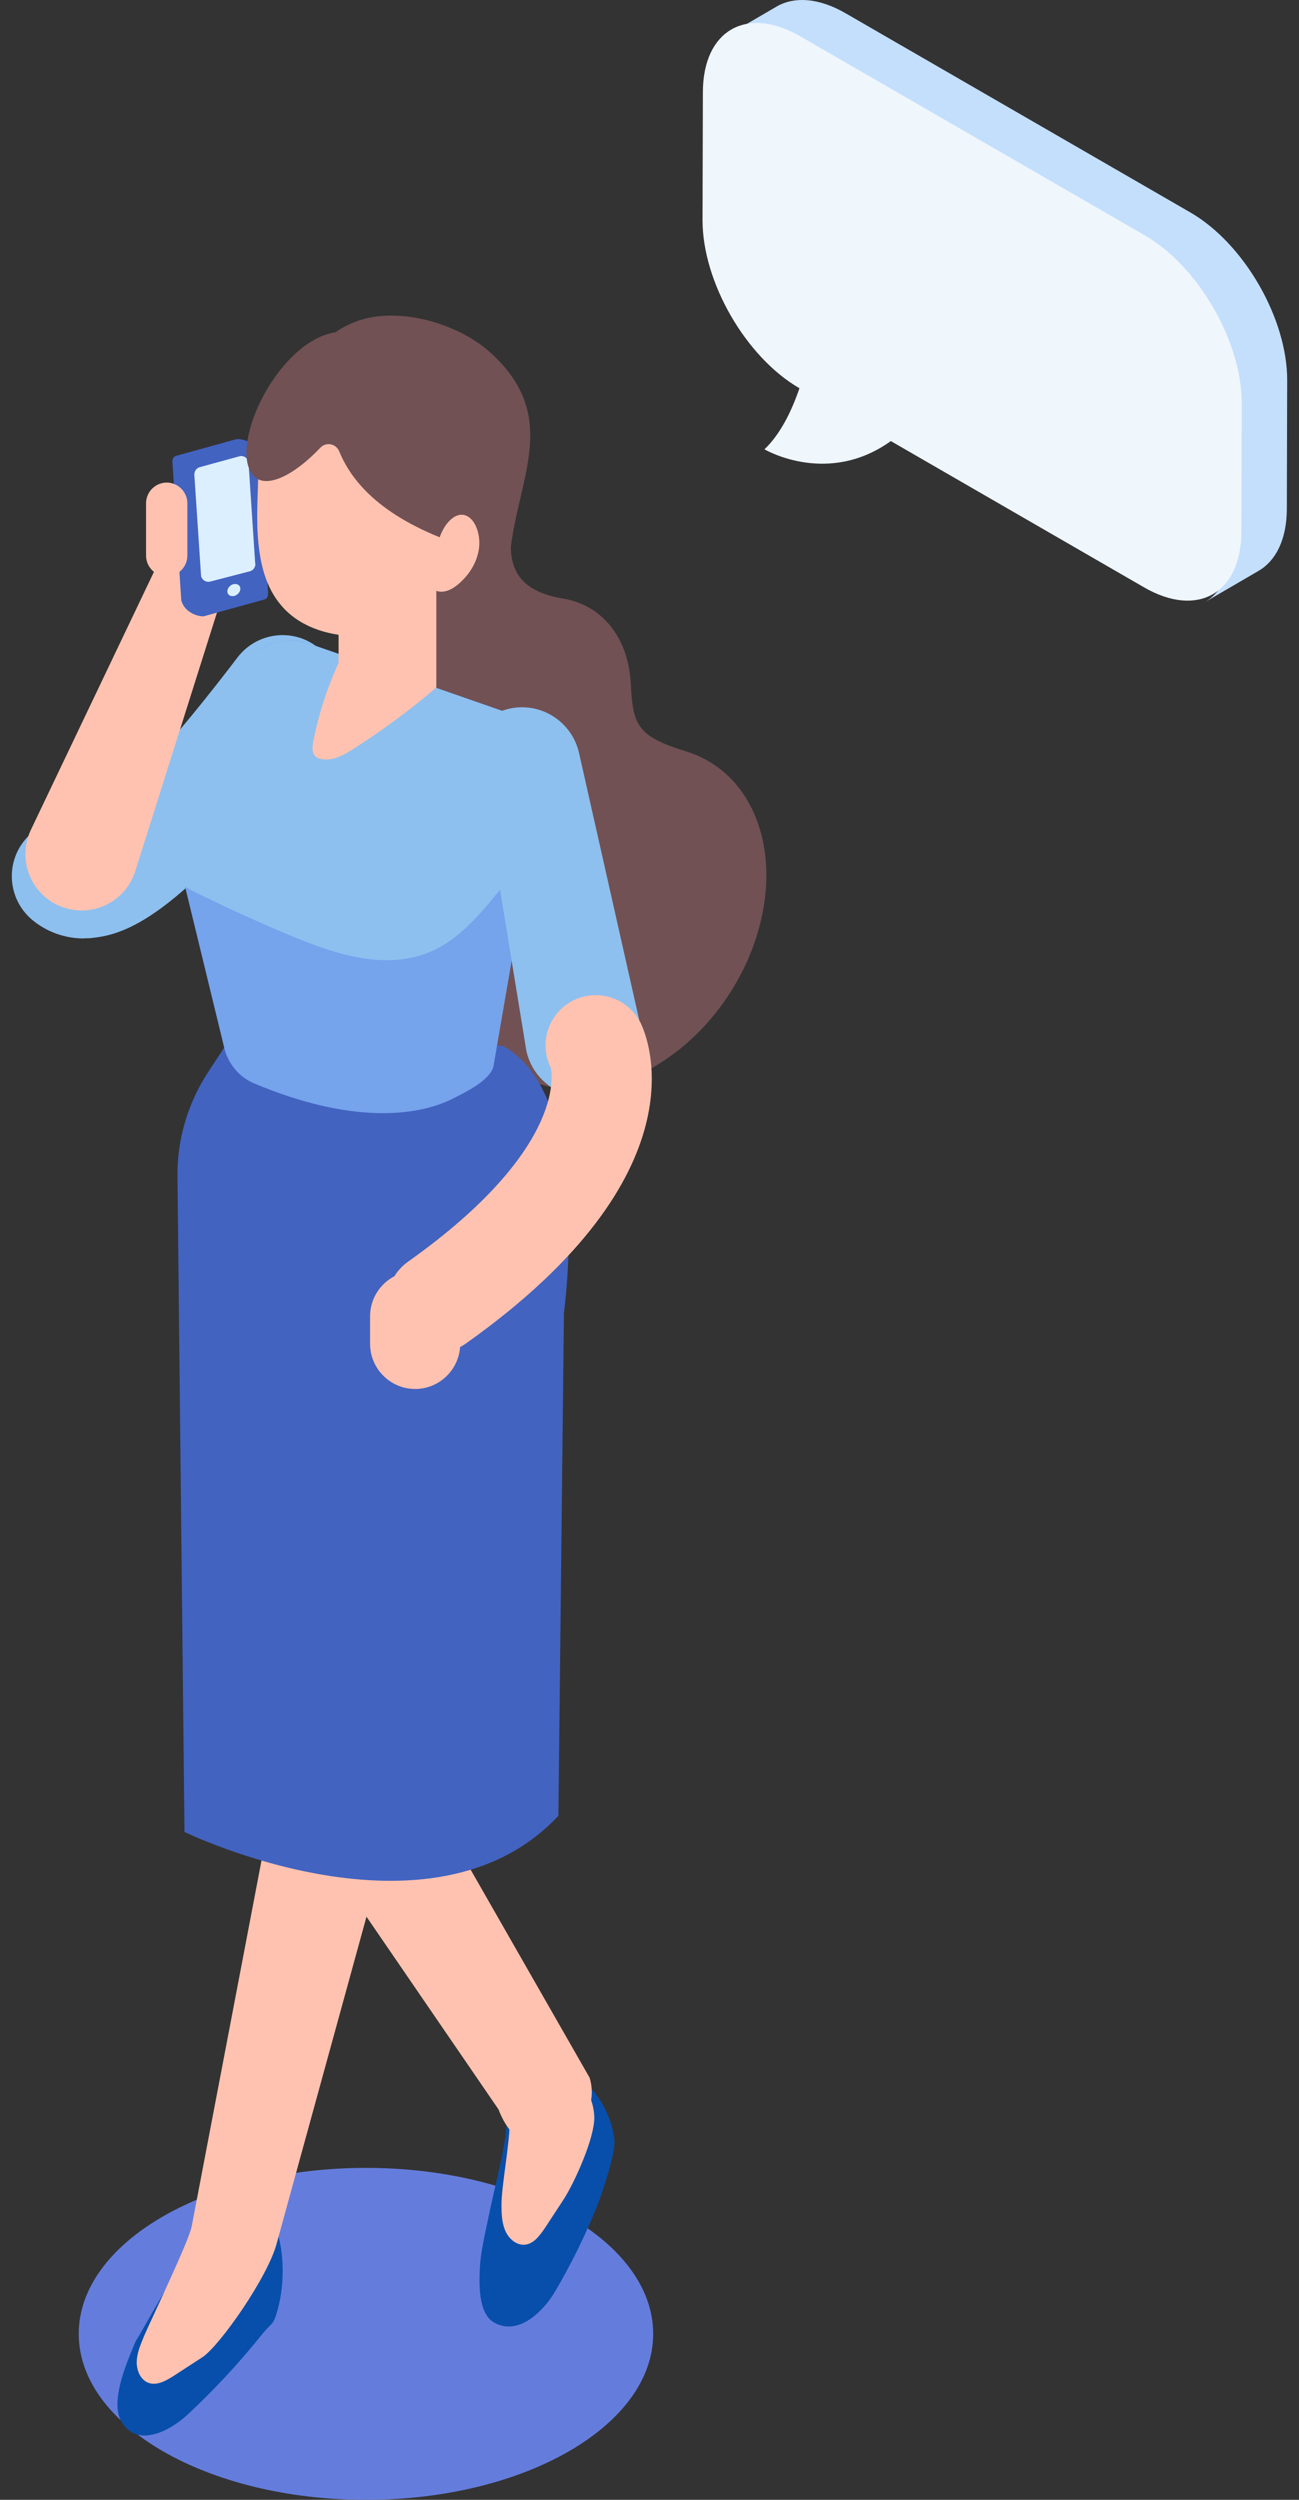 <svg width="52" height="100" viewBox="0 0 52 100" fill="none" xmlns="http://www.w3.org/2000/svg">
<rect x="0" y="0" width="52" height="100" fill="#333333" stroke="none"/>
<path d="M3.368 37.534C3.497 37.534 3.619 37.534 3.749 37.513C5.402 37.333 7.679 36.183 13.119 29.055C13.881 28.056 13.687 26.633 12.688 25.872C11.689 25.11 10.266 25.304 9.505 26.303C5.797 31.168 4.058 32.518 3.433 32.885C2.585 32.619 1.622 32.863 1.011 33.582C0.199 34.538 0.321 35.975 1.277 36.787C1.859 37.275 2.585 37.541 3.361 37.541L3.368 37.534Z" fill="#8DC0EF"/>
<path d="M8.98 23.572L5.416 34.847C5.057 35.989 3.864 36.65 2.7 36.349C1.334 35.989 0.63 34.48 1.234 33.201L6.386 22.408L8.973 23.579L8.98 23.572Z" fill="#FFC2B0"/>
<path d="M8.19 24.643L10.173 23.838C10.274 23.809 10.331 23.716 10.324 23.587V18.032C10.309 17.752 9.663 17.515 9.447 17.572L7.054 18.233C6.954 18.262 6.896 18.355 6.903 18.485L7.255 23.996C7.356 24.499 7.974 24.7 8.19 24.643Z" fill="#4263C0"/>
<path d="M8.19 24.643L10.582 23.982C10.683 23.953 10.741 23.86 10.733 23.73L10.381 18.219C10.36 17.939 10.072 17.658 9.857 17.723L7.464 18.384C7.363 18.413 7.306 18.506 7.313 18.636L7.665 24.147C7.687 24.427 7.974 24.708 8.19 24.643Z" fill="#4263C0"/>
<path d="M10.216 22.545L9.95 18.521C9.95 18.427 9.9 18.348 9.828 18.298C9.756 18.248 9.663 18.226 9.576 18.255L8.003 18.686C7.866 18.722 7.773 18.851 7.78 18.995L8.046 22.997C8.046 23.084 8.096 23.17 8.168 23.22C8.19 23.235 8.218 23.249 8.24 23.256C8.297 23.278 8.355 23.278 8.419 23.263L10 22.854C10.137 22.818 10.23 22.688 10.223 22.545H10.216Z" fill="#DCEFFE"/>
<path d="M9.605 23.637C9.555 23.766 9.411 23.867 9.275 23.845C9.138 23.831 9.066 23.709 9.117 23.572C9.167 23.436 9.311 23.342 9.447 23.364C9.584 23.378 9.655 23.5 9.605 23.637Z" fill="#DCEFFE"/>
<path d="M6.673 23.055C7.126 23.055 7.5 22.681 7.5 22.228V20.13C7.5 19.677 7.126 19.304 6.673 19.304C6.221 19.304 5.847 19.677 5.847 20.13V22.228C5.847 22.681 6.221 23.055 6.673 23.055Z" fill="#FFC2B0"/>
<path d="M14.649 100C20.999 100 26.147 97.027 26.147 93.36C26.147 89.693 20.999 86.721 14.649 86.721C8.3 86.721 3.152 89.693 3.152 93.36C3.152 97.027 8.3 100 14.649 100Z" fill="#647DDD"/>
<path d="M6.436 91.923C6.177 92.369 5.919 92.814 5.667 93.26C5.416 93.713 5.509 93.461 5.308 93.95C5.006 94.675 4.431 96.098 4.848 96.846C5.48 97.966 6.824 97.234 7.521 96.58C8.563 95.609 9.562 94.539 10.489 93.382C10.884 92.886 10.934 93.059 11.114 92.397C11.675 90.364 11.093 87.317 9.045 87.77C8.297 87.935 7.916 88.546 7.643 89.372C7.342 90.292 6.903 91.118 6.436 91.93V91.923Z" fill="#084FAB"/>
<path d="M19.672 88.136C19.586 88.553 19.493 88.97 19.407 89.387C19.32 89.811 19.241 90.234 19.212 90.666C19.177 91.305 19.126 92.541 19.78 92.908C20.765 93.468 21.771 92.426 22.209 91.686C22.856 90.587 23.423 89.444 23.898 88.258C24.099 87.748 24.645 86.153 24.595 85.607C24.422 83.94 22.82 81.985 21.052 83.099C20.405 83.501 20.254 84.091 20.283 84.788C20.312 85.557 19.831 87.389 19.672 88.143V88.136Z" fill="#084FAB"/>
<path d="M14.161 58.1L13.025 64.632L23.603 83.114C23.89 84.048 23.445 85.018 22.611 85.269L21.577 85.585C20.793 85.823 20.29 85.24 19.953 84.378L8.613 67.837L8.269 61.391C10.266 60.371 12.235 59.278 14.161 58.1Z" fill="#FFC2B0"/>
<path d="M5.739 93.511C6.012 92.871 7.557 89.659 7.672 89.07L13.938 56.253L14.635 53.587C16.942 53.45 19.263 53.235 21.605 52.926L19.342 59.688L11.085 89.71C10.741 91.075 8.779 93.856 8.103 94.294C7.73 94.538 7.349 94.783 6.975 95.027C6.652 95.236 6.264 95.458 5.912 95.307C5.617 95.178 5.466 94.819 5.473 94.474C5.481 94.136 5.617 93.813 5.746 93.504L5.739 93.511Z" fill="#FFC2B0"/>
<path d="M20.398 84.946C20.413 85.679 20.068 87.482 20.075 88.215C20.075 88.553 20.089 88.898 20.218 89.214C20.348 89.53 20.635 89.796 20.959 89.796C21.34 89.796 21.605 89.437 21.821 89.114C22.065 88.74 22.317 88.359 22.561 87.985C22.999 87.31 23.811 85.513 23.79 84.687C23.761 83.717 23.078 82.905 22.439 82.186C22.13 81.834 21.756 81.461 21.304 81.468C21.002 81.475 20.743 81.662 20.542 81.892C20.204 82.287 20.017 82.826 20.039 83.358C20.068 84.055 20.42 84.716 20.441 85.42L20.398 84.939V84.946Z" fill="#FFC2B0"/>
<path d="M18.796 50.346L18.86 28.229C18.86 27.855 18.559 27.546 18.185 27.546C17.811 27.546 17.502 27.848 17.502 28.221L17.438 50.339C17.438 50.713 17.739 51.022 18.113 51.022C18.487 51.022 18.796 50.72 18.796 50.346Z" fill="#4263C0"/>
<path d="M12.156 17.608C12.178 17.45 12.192 17.292 12.199 17.134C12.314 15.265 12.178 13.728 14.132 12.908C15.85 12.19 18.336 12.923 19.644 14.116C22.374 16.602 20.822 18.959 20.448 21.883C20.463 23.098 21.167 23.716 22.547 23.946C23.553 24.111 24.408 24.729 24.882 25.764C25.105 26.245 25.213 26.77 25.249 27.316C25.328 28.99 25.493 29.45 27.433 30.047C28.604 30.399 29.582 31.218 30.157 32.475C31.522 35.465 30.113 39.776 27.016 42.118C23.919 44.461 20.29 43.929 18.925 40.947C18.35 39.69 18.271 38.195 18.595 36.715C19.141 34.25 18.904 33.84 17.811 32.942C17.811 32.942 17.811 32.942 17.804 32.935C17.445 32.641 17.143 32.252 16.92 31.771C16.446 30.736 16.446 29.472 16.82 28.264C17.337 26.597 17.258 25.512 16.439 24.901C15.878 24.643 15.268 24.449 14.607 24.327C13.543 24.125 12.645 23.457 12.142 22.358C11.416 20.77 11.962 19.218 12.149 17.608H12.156Z" fill="#715154"/>
<path d="M9.361 41.314L8.326 42.895C7.514 44.138 7.09 45.582 7.104 47.055L7.385 73.283C7.385 73.283 17.251 78.084 22.353 72.637L22.575 52.509C22.575 52.509 23.79 43.85 20.132 41.839L9.361 41.321V41.314Z" fill="#4263C0"/>
<path d="M13.529 22.581C13.529 22.581 13.543 22.581 13.55 22.595C13.55 22.566 13.55 22.53 13.55 22.502C13.55 22.53 13.55 22.559 13.521 22.581H13.529Z" fill="#715154"/>
<path d="M21.986 31.268L21.232 34.092L19.752 42.665C19.593 43.247 18.58 43.721 18.077 43.972C16.712 44.648 14.06 44.986 10.144 43.326C9.54 43.067 9.088 42.499 8.951 41.809L7.406 35.457L7.385 35.328C7.198 34.343 7.342 33.316 7.794 32.439L9.224 29.694V28.228C9.224 26.489 10.762 25.232 12.307 25.721L13.694 26.202L17.452 27.51L20.693 28.638C21.706 28.99 22.274 30.154 21.979 31.268H21.986Z" fill="#75A3EC"/>
<path d="M21.986 31.268L21.232 34.092C20.851 34.559 20.477 35.026 20.096 35.494C19.299 36.478 18.465 37.498 17.359 38.016C15.512 38.878 13.399 38.174 11.524 37.383C10.367 36.895 9.217 36.377 8.089 35.824C7.859 35.716 7.622 35.601 7.399 35.465L7.378 35.336C7.191 34.351 7.334 33.324 7.787 32.447L9.217 29.702V28.236C9.217 26.497 10.755 25.239 12.3 25.728L13.687 26.21L17.445 27.517L20.686 28.646C21.699 28.998 22.267 30.162 21.972 31.276L21.986 31.268Z" fill="#8DC0EF"/>
<path d="M17.459 27.51C16.417 28.401 15.311 29.213 14.168 29.946C13.773 30.197 13.335 30.442 12.889 30.37C12.789 30.355 12.688 30.32 12.616 30.248C12.479 30.097 12.501 29.845 12.544 29.637C12.781 28.444 13.177 27.287 13.701 26.202L17.459 27.51Z" fill="#FFC2B0"/>
<path d="M17.466 22.552V27.503L13.557 27.833V22.552H17.466Z" fill="#FFC2B0"/>
<path d="M16.784 23.982L13.572 27.273L13.557 27.553V24.039L16.784 23.982Z" fill="#FFC2B0"/>
<path d="M10.302 21.093C10.345 22.214 10.532 23.321 11.193 24.14C11.912 25.053 13.083 25.419 14.19 25.448C14.8 25.462 15.426 25.376 15.972 25.053C16.992 24.442 17.466 23.127 17.725 21.884C17.819 21.409 17.89 20.928 17.919 20.454C17.941 19.908 17.905 19.354 17.761 18.83C17.452 17.694 16.662 16.76 15.72 16.171C14.779 15.582 13.701 15.316 12.623 15.187C12.099 15.122 11.538 15.107 11.064 15.373C10.755 15.546 10.511 15.884 10.431 16.243C10.396 16.372 10.396 16.509 10.417 16.645C10.381 17.666 10.352 18.672 10.317 19.692C10.302 20.152 10.288 20.612 10.302 21.086V21.093Z" fill="#FFC2B0"/>
<path d="M22.827 43.822C21.979 43.621 21.282 42.959 21.074 42.054L19.292 31.153C19.004 29.889 19.119 28.638 20.377 28.351C21.641 28.064 22.892 28.861 23.179 30.119L25.637 41.019C25.924 42.284 25.126 43.534 23.869 43.822C23.51 43.901 23.157 43.894 22.82 43.822H22.827Z" fill="#8DC0EF"/>
<path d="M19.227 22.049C16.525 21.273 14.384 20.03 13.579 18.054C13.45 17.745 13.054 17.666 12.824 17.91C11.761 19.031 10.597 19.613 10.108 18.988C9.167 17.773 11.114 13.685 13.399 13.297C18.156 12.492 20.966 17.471 20.017 21.56L19.227 22.049Z" fill="#715154"/>
<path d="M18.659 53.738C17.754 54.377 16.503 54.169 15.864 53.264C15.224 52.358 15.433 51.108 16.338 50.468C22.87 45.834 22.058 42.729 22.044 42.701C21.555 41.702 21.972 40.502 22.963 40.013C23.962 39.525 25.162 39.941 25.651 40.933C25.938 41.529 28.216 46.955 18.659 53.738Z" fill="#FFC2B0"/>
<path d="M16.619 55.563C17.61 55.563 18.422 54.751 18.422 53.76V52.653C18.422 51.661 17.61 50.849 16.619 50.849C15.627 50.849 14.815 51.661 14.815 52.653V53.76C14.815 54.751 15.627 55.563 16.619 55.563Z" fill="#FFC2B0"/>
<path d="M16.733 22.544C16.82 22.609 16.913 22.609 17.006 22.573C17.014 22.544 17.006 22.509 17.021 22.473L16.733 22.537V22.544Z" fill="#FFC2B0"/>
<path d="M18.638 20.619C18.214 20.468 17.79 20.949 17.603 21.488C17.509 21.761 17.452 22.063 17.316 22.3C17.236 22.437 17.129 22.53 17.006 22.573C16.884 22.997 17.129 23.522 17.466 23.637C17.833 23.759 18.206 23.522 18.508 23.22C18.832 22.896 19.112 22.451 19.177 21.912C19.241 21.373 19.026 20.755 18.638 20.619Z" fill="#FFC2B0"/>
<path d="M49.364 21.596L49.378 16.465C49.378 13.993 47.647 10.99 45.498 9.747L31.709 1.785C30.631 1.16 29.646 1.102 28.942 1.512C29.661 1.095 30.372 0.678 31.091 0.261C31.795 -0.148 32.779 -0.091 33.857 0.535L47.647 8.496C49.795 9.732 51.534 12.743 51.527 15.215L51.513 20.346C51.513 21.574 51.074 22.437 50.377 22.839L48.229 24.089C48.926 23.68 49.364 22.818 49.364 21.596Z" fill="#C4DFFC"/>
<path d="M32.039 1.454C29.89 0.211 28.144 1.21 28.137 3.682L28.123 8.813C28.123 11.284 29.855 14.288 32.003 15.531C31.673 16.494 31.22 17.385 30.602 17.974C30.717 18.039 33.174 19.426 35.661 17.644L45.793 23.493C47.941 24.736 49.687 23.737 49.694 21.265L49.709 16.135C49.709 13.663 47.977 10.659 45.829 9.416L32.039 1.454Z" fill="#EFF6FC"/>
</svg>
